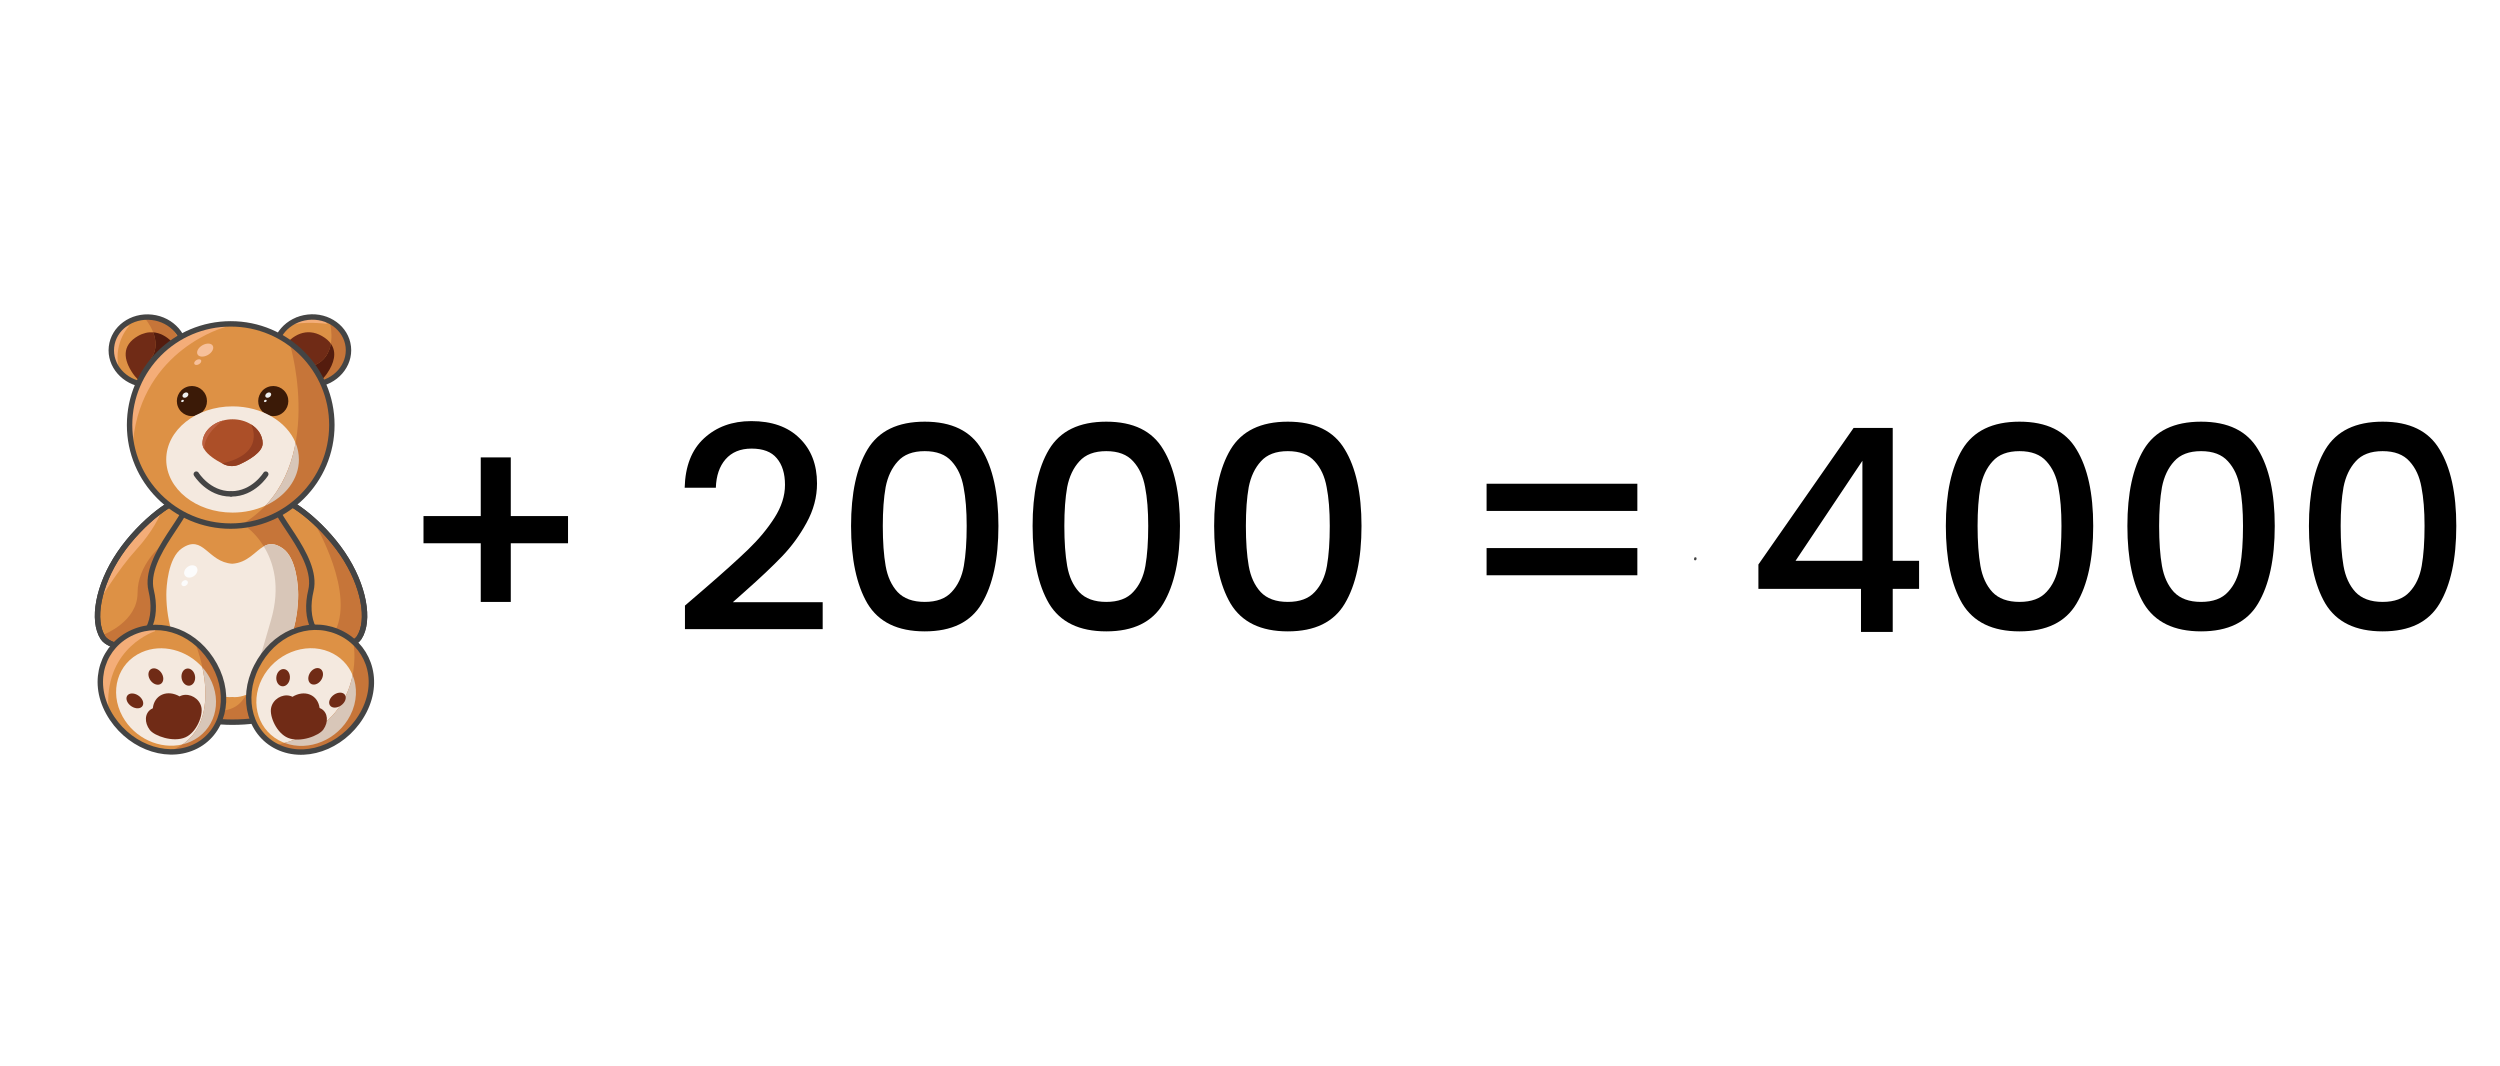 <svg width="8822" height="3760" viewBox="0 0 8822 3760" fill="none" xmlns="http://www.w3.org/2000/svg">
<rect width="8822" height="3760" fill="white"/>
<path d="M5982.12 1977.35C5981.83 1977.35 5981.54 1977.33 5981.25 1977.27C5979.03 1976.85 5977.57 1974.97 5977.91 1972.97C5978.24 1970.94 5978.38 1969.82 5978.38 1969.82C5978.6 1967.8 5980.58 1966.29 5982.82 1966.39C5985.08 1966.49 5986.88 1968.16 5986.88 1970.2C5986.88 1971.64 5986.65 1973.11 5986.23 1974.55C5985.73 1976.21 5984.01 1977.35 5982.12 1977.35Z" fill="#444444"/>
<path d="M2004.45 1917H1802.45V2124H1696.45V1917H1494.45V1821H1696.45V1614H1802.45V1821H2004.45V1917ZM2489.08 2075C2553.08 2019.67 2603.41 1974.33 2640.08 1939C2677.41 1903 2708.41 1865.67 2733.08 1827C2757.74 1788.33 2770.08 1749.67 2770.08 1711C2770.08 1671 2760.41 1639.67 2741.08 1617C2722.41 1594.33 2692.74 1583 2652.08 1583C2612.74 1583 2582.08 1595.67 2560.08 1621C2538.74 1645.67 2527.41 1679 2526.08 1721H2416.08C2418.08 1645 2440.74 1587 2484.08 1547C2528.08 1506.33 2583.74 1486 2651.08 1486C2723.74 1486 2780.41 1506 2821.08 1546C2862.41 1586 2883.08 1639.33 2883.08 1706C2883.08 1754 2870.74 1800.33 2846.08 1845C2822.08 1889 2793.08 1928.67 2759.08 1964C2725.74 1998.67 2683.08 2039 2631.08 2085L2586.08 2125H2903.08V2220H2417.08V2137L2489.08 2075ZM3003.23 1856C3003.23 1740.67 3022.56 1650.67 3061.23 1586C3100.56 1520.67 3167.89 1488 3263.23 1488C3358.56 1488 3425.56 1520.67 3464.23 1586C3503.56 1650.67 3523.23 1740.67 3523.23 1856C3523.23 1972.67 3503.56 2064 3464.23 2130C3425.56 2195.33 3358.56 2228 3263.23 2228C3167.89 2228 3100.56 2195.33 3061.23 2130C3022.56 2064 3003.23 1972.67 3003.23 1856ZM3411.23 1856C3411.23 1802 3407.56 1756.33 3400.23 1719C3393.56 1681.67 3379.56 1651.33 3358.23 1628C3336.89 1604 3305.23 1592 3263.23 1592C3221.23 1592 3189.56 1604 3168.23 1628C3146.89 1651.33 3132.56 1681.67 3125.23 1719C3118.56 1756.33 3115.23 1802 3115.23 1856C3115.23 1912 3118.56 1959 3125.23 1997C3131.89 2035 3145.89 2065.67 3167.23 2089C3189.23 2112.33 3221.23 2124 3263.23 2124C3305.23 2124 3336.89 2112.33 3358.23 2089C3380.23 2065.67 3394.56 2035 3401.23 1997C3407.89 1959 3411.23 1912 3411.23 1856ZM3643.85 1856C3643.85 1740.67 3663.18 1650.67 3701.85 1586C3741.18 1520.67 3808.52 1488 3903.85 1488C3999.18 1488 4066.18 1520.67 4104.85 1586C4144.18 1650.67 4163.85 1740.67 4163.85 1856C4163.85 1972.67 4144.18 2064 4104.85 2130C4066.18 2195.33 3999.18 2228 3903.85 2228C3808.52 2228 3741.18 2195.33 3701.85 2130C3663.18 2064 3643.85 1972.67 3643.85 1856ZM4051.85 1856C4051.85 1802 4048.18 1756.33 4040.85 1719C4034.18 1681.67 4020.18 1651.33 3998.85 1628C3977.52 1604 3945.85 1592 3903.85 1592C3861.85 1592 3830.18 1604 3808.85 1628C3787.52 1651.33 3773.18 1681.67 3765.85 1719C3759.18 1756.33 3755.85 1802 3755.85 1856C3755.85 1912 3759.18 1959 3765.85 1997C3772.52 2035 3786.52 2065.67 3807.85 2089C3829.85 2112.33 3861.85 2124 3903.85 2124C3945.85 2124 3977.52 2112.33 3998.85 2089C4020.85 2065.67 4035.18 2035 4041.85 1997C4048.52 1959 4051.85 1912 4051.85 1856ZM4284.48 1856C4284.48 1740.67 4303.81 1650.67 4342.48 1586C4381.81 1520.67 4449.14 1488 4544.48 1488C4639.81 1488 4706.81 1520.67 4745.48 1586C4784.81 1650.67 4804.48 1740.67 4804.48 1856C4804.48 1972.67 4784.81 2064 4745.48 2130C4706.81 2195.33 4639.81 2228 4544.48 2228C4449.14 2228 4381.81 2195.33 4342.48 2130C4303.81 2064 4284.48 1972.67 4284.48 1856ZM4692.48 1856C4692.48 1802 4688.81 1756.33 4681.48 1719C4674.81 1681.67 4660.81 1651.33 4639.48 1628C4618.14 1604 4586.48 1592 4544.48 1592C4502.48 1592 4470.81 1604 4449.48 1628C4428.14 1651.33 4413.81 1681.67 4406.48 1719C4399.81 1756.33 4396.48 1802 4396.48 1856C4396.48 1912 4399.81 1959 4406.48 1997C4413.14 2035 4427.14 2065.67 4448.48 2089C4470.48 2112.33 4502.48 2124 4544.48 2124C4586.48 2124 4618.14 2112.33 4639.48 2089C4661.48 2065.67 4675.81 2035 4682.48 1997C4689.14 1959 4692.48 1912 4692.48 1856ZM5777.87 1707V1803H5245.87V1707H5777.87ZM5777.87 1934V2030H5245.87V1934H5777.87ZM6205.05 2078V1992L6541.05 1510H6679.05V1979H6772.05V2078H6679.05V2230H6567.05V2078H6205.05ZM6572.05 1626L6336.05 1979H6572.05V1626ZM6866.51 1856C6866.51 1740.67 6885.84 1650.67 6924.51 1586C6963.84 1520.67 7031.17 1488 7126.51 1488C7221.84 1488 7288.84 1520.67 7327.51 1586C7366.84 1650.67 7386.51 1740.67 7386.51 1856C7386.51 1972.67 7366.84 2064 7327.51 2130C7288.84 2195.33 7221.84 2228 7126.51 2228C7031.17 2228 6963.84 2195.33 6924.51 2130C6885.84 2064 6866.51 1972.67 6866.51 1856ZM7274.51 1856C7274.51 1802 7270.84 1756.33 7263.51 1719C7256.84 1681.67 7242.84 1651.33 7221.51 1628C7200.17 1604 7168.51 1592 7126.51 1592C7084.51 1592 7052.84 1604 7031.51 1628C7010.17 1651.33 6995.84 1681.67 6988.51 1719C6981.84 1756.33 6978.51 1802 6978.51 1856C6978.51 1912 6981.84 1959 6988.51 1997C6995.17 2035 7009.17 2065.67 7030.51 2089C7052.51 2112.33 7084.51 2124 7126.51 2124C7168.51 2124 7200.17 2112.33 7221.51 2089C7243.51 2065.67 7257.84 2035 7264.51 1997C7271.17 1959 7274.51 1912 7274.51 1856ZM7507.13 1856C7507.13 1740.67 7526.47 1650.67 7565.13 1586C7604.47 1520.67 7671.8 1488 7767.13 1488C7862.47 1488 7929.47 1520.67 7968.13 1586C8007.47 1650.67 8027.13 1740.67 8027.13 1856C8027.13 1972.67 8007.47 2064 7968.13 2130C7929.47 2195.33 7862.47 2228 7767.13 2228C7671.8 2228 7604.47 2195.33 7565.13 2130C7526.47 2064 7507.13 1972.67 7507.13 1856ZM7915.13 1856C7915.13 1802 7911.47 1756.33 7904.13 1719C7897.47 1681.67 7883.47 1651.33 7862.13 1628C7840.8 1604 7809.13 1592 7767.13 1592C7725.13 1592 7693.47 1604 7672.13 1628C7650.8 1651.33 7636.47 1681.67 7629.13 1719C7622.47 1756.33 7619.13 1802 7619.13 1856C7619.13 1912 7622.47 1959 7629.13 1997C7635.8 2035 7649.8 2065.67 7671.13 2089C7693.13 2112.33 7725.13 2124 7767.13 2124C7809.13 2124 7840.8 2112.33 7862.13 2089C7884.13 2065.67 7898.47 2035 7905.13 1997C7911.8 1959 7915.13 1912 7915.13 1856ZM8147.76 1856C8147.76 1740.67 8167.09 1650.67 8205.76 1586C8245.09 1520.67 8312.42 1488 8407.76 1488C8503.09 1488 8570.09 1520.67 8608.76 1586C8648.09 1650.67 8667.76 1740.67 8667.76 1856C8667.76 1972.67 8648.09 2064 8608.76 2130C8570.09 2195.33 8503.09 2228 8407.76 2228C8312.42 2228 8245.09 2195.33 8205.76 2130C8167.09 2064 8147.76 1972.67 8147.76 1856ZM8555.76 1856C8555.76 1802 8552.09 1756.33 8544.76 1719C8538.09 1681.67 8524.09 1651.33 8502.76 1628C8481.42 1604 8449.76 1592 8407.76 1592C8365.76 1592 8334.09 1604 8312.76 1628C8291.42 1651.33 8277.09 1681.67 8269.76 1719C8263.09 1756.33 8259.76 1802 8259.76 1856C8259.76 1912 8263.09 1959 8269.76 1997C8276.42 2035 8290.42 2065.67 8311.76 2089C8333.76 2112.33 8365.76 2124 8407.76 2124C8449.76 2124 8481.42 2112.33 8502.76 2089C8524.76 2065.67 8539.09 2035 8545.76 1997C8552.42 1959 8555.76 1912 8555.76 1856Z" fill="black"/>
<path d="M651.793 1252.82C659.114 1187.29 607.208 1127.7 535.856 1119.73C464.504 1111.76 400.727 1158.43 393.406 1223.97C386.084 1289.51 437.99 1349.1 509.342 1357.06C580.694 1365.03 644.471 1318.36 651.793 1252.82Z" fill="#DD9145"/>
<path d="M607.68 1361.73C564.572 1386.4 502.522 1367.01 469.137 1318.46C435.696 1269.86 428.389 1219.17 486.729 1185.79C505.164 1175.29 523.262 1171.35 540.404 1172.65C564.347 1174.39 586.547 1186.36 605.263 1204.96C612.513 1212.09 619.202 1220.24 625.328 1229.12C658.769 1277.67 650.845 1337.06 607.68 1361.73Z" fill="#702B16"/>
<path d="M513.484 1126C513.484 1126 575.309 1199.05 535.966 1260.86C496.623 1322.67 592.17 1215.91 592.17 1215.91L625.892 1187.81L597.79 1142.86L529.84 1114.88L513.484 1126Z" fill="#C67539"/>
<path d="M605.255 1204.96L592.159 1215.92C592.159 1215.92 496.613 1322.68 535.955 1260.87C555.008 1230.92 550.344 1198.27 540.396 1172.65C564.339 1174.39 586.539 1186.36 605.255 1204.96Z" fill="#541C0E"/>
<path d="M1113.16 1356.76C1184.51 1348.79 1236.42 1289.2 1229.1 1223.67C1221.78 1158.13 1158 1111.46 1086.65 1119.43C1015.3 1127.39 963.389 1186.98 970.71 1252.52C978.032 1318.06 1041.81 1364.73 1113.16 1356.76Z" fill="#DD9145"/>
<path d="M457.284 1148.48C457.284 1148.48 401.08 1204.67 417.941 1294.58L384.219 1249.63L406.7 1165.34L457.284 1148.48Z" fill="#F4AD78"/>
<path d="M1154.2 1142.86C1154.2 1142.86 1064.27 1131.62 1024.93 1148.48C985.584 1165.34 1047.41 1120.39 1047.41 1120.39L1141.16 1122.97L1154.2 1142.86Z" fill="#F4AD78"/>
<path d="M1153.81 1318.46C1147.01 1328.3 1139.02 1336.95 1130.26 1344.31C1095.92 1373.08 1049.55 1381.4 1015.21 1361.73C972.042 1337.06 964.174 1277.67 997.559 1229.12C1030.94 1180.51 1082.31 1155 1136.16 1185.79C1150.27 1193.83 1160.49 1202.93 1167.46 1212.71C1189.5 1243.5 1179.15 1281.6 1153.81 1318.46Z" fill="#702B16"/>
<path d="M1165.09 1142.86C1165.09 1142.86 1193.53 1255.25 1109.22 1288.96C1024.91 1322.68 1154.18 1350.77 1154.18 1350.77L1228.03 1272.44L1222.41 1182.65L1165.09 1142.86Z" fill="#C67539"/>
<path d="M1153.8 1318.46C1147 1328.29 1139.02 1336.95 1130.26 1344.31C1097.49 1334.14 1049.15 1312.95 1109.23 1288.96C1147.34 1273.73 1162.4 1242.43 1167.46 1212.71C1189.49 1243.5 1179.15 1281.6 1153.8 1318.46Z" fill="#541C0E"/>
<path d="M651.793 1252.82C659.114 1187.29 607.208 1127.7 535.856 1119.73C464.504 1111.76 400.727 1158.43 393.406 1223.97C386.084 1289.51 437.99 1349.1 509.342 1357.06C580.694 1365.03 644.471 1318.36 651.793 1252.82Z" stroke="#444444" stroke-width="19.123" stroke-miterlimit="10"/>
<path d="M1113.16 1356.76C1184.51 1348.79 1236.42 1289.2 1229.1 1223.67C1221.78 1158.13 1158 1111.46 1086.65 1119.43C1015.3 1127.39 963.389 1186.98 970.71 1252.52C978.032 1318.06 1041.81 1364.73 1113.16 1356.76Z" stroke="#444444" stroke-width="19.123" stroke-miterlimit="10"/>
<path d="M1267.4 2250.11C1255.71 2268.2 1225.92 2277.64 1219.74 2277.76C1205.74 2277.92 1193.04 2276.63 1181.46 2274.05C1160.27 2381.04 1108.79 2467.68 1007.85 2513.37C957.937 2535.95 896 2548.48 819.619 2548.48C796.238 2548.48 774.038 2547.02 753.074 2544.21C586.373 2521.96 493.693 2414.41 460.195 2271.07C445.863 2275.62 429.508 2277.98 410.904 2277.76C404.722 2277.64 374.99 2268.2 363.243 2250.11C324.407 2190.04 345.371 2066.81 421.471 1954.21C498.807 1839.8 626.84 1746.13 653.199 1767.09C653.537 1767.43 653.874 1767.71 654.211 1768.05C704.964 1739.5 761.448 1723.88 819.619 1725.68C875.879 1727.36 929.442 1742.09 977.497 1767.09C1003.91 1746.19 1131.89 1839.86 1209.17 1954.21C1285.27 2066.81 1306.23 2190.04 1267.4 2250.11Z" fill="#DD9145"/>
<path d="M533.531 2083.96C556.968 2181.06 525.662 2279.33 410.894 2277.76C404.712 2277.65 374.98 2268.21 363.233 2250.11C343.73 2220 339.347 2173.98 349.351 2121.38C349.351 2121.38 349.351 2121.38 349.407 2121.32C359.299 2069.07 383.523 2010.35 421.46 1954.21C453.497 1906.84 494.244 1863.01 532.856 1829.41C587.43 1781.87 637.733 1754.85 653.189 1767.1C692.7 1798.62 503.405 1959.32 533.531 2083.96Z" fill="#DD9145"/>
<path d="M1153.62 2158.46L1007.83 2513.37C957.919 2535.96 895.982 2548.49 819.601 2548.49C796.22 2548.49 774.02 2547.03 753.056 2544.22C752.719 2525.56 761.936 2510.95 788.858 2507.3C878.784 2495.11 890.024 2412.79 955.783 2190.04C1021.6 1967.3 873.164 1862.11 873.164 1862.11L998.105 1805.47L1109.22 1956.23L1153.62 2158.46Z" fill="#C67539"/>
<path d="M1267.4 2250.1C1255.71 2268.2 1225.92 2277.64 1219.74 2277.75C1198.66 2278.03 1180.39 2274.94 1164.83 2269.1C1095.36 2243.3 1078.05 2163.23 1097.16 2083.95C1127.23 1959.31 937.931 1798.61 977.442 1767.08C994.36 1753.65 1053.04 1787.31 1113.34 1843.33C1147.12 1874.75 1181.41 1913.12 1209.17 1954.2C1285.27 2066.81 1306.24 2190.03 1267.4 2250.1Z" fill="#DD9145"/>
<path d="M571.428 1923.25C571.428 1923.25 485.38 1991.36 485.38 2092.5C485.38 2193.64 367.352 2238.6 367.352 2238.6L395.454 2283.55L493.192 2222.3L535.963 2204.88L536.357 2090.48L531.692 2031.08L571.428 1923.25Z" fill="#C67539"/>
<path d="M564.064 1817.16C564.064 1817.16 541.583 1873.35 479.758 1940.78C418.89 2007.14 351.501 2117.84 349.422 2121.32C359.314 2069.06 383.537 2010.34 421.475 1954.21C453.511 1906.84 494.259 1863.01 532.871 1829.41L564.064 1817.16Z" fill="#F4AD78"/>
<path d="M1267.4 2250.11C1255.71 2268.21 1225.92 2277.65 1219.74 2277.76C1198.66 2278.04 1180.4 2274.95 1164.83 2269.11C1166.23 2259.78 1170.05 2249.66 1176.69 2238.59C1260.99 2098.11 1109.24 1845.25 1109.24 1845.25L1113.34 1843.34C1147.12 1874.76 1181.41 1913.13 1209.17 1954.21C1285.27 2066.82 1306.24 2190.04 1267.4 2250.11Z" fill="#C67539"/>
<path d="M1052.25 2097.94C1052.25 2266.4 959.683 2415.25 869.25 2451.61C855.48 2457.12 841.823 2460.04 828.503 2460.04C825.524 2460.04 822.545 2459.87 819.622 2459.59C819.566 2459.59 819.566 2459.59 819.566 2459.59C717.106 2469.93 586.938 2297.7 586.938 2097.94C586.938 2071.14 592.614 1968.7 641.849 1934.93C717.556 1883.01 732.225 1983.54 819.622 1989.33C874.14 1985.73 900.331 1945.22 930.737 1927.91C949.06 1917.46 968.9 1915.43 997.339 1934.93C1046.63 1968.7 1052.25 2071.14 1052.25 2097.94Z" fill="#F4E9DF"/>
<path d="M1209.11 1954.21C1131.83 1839.86 1003.85 1746.19 977.436 1767.09C929.381 1742.09 875.818 1727.36 819.558 1725.68C761.443 1723.88 704.959 1739.5 654.15 1768.05C653.813 1767.71 653.532 1767.43 653.138 1767.09C626.779 1746.07 498.746 1839.8 421.41 1954.15C345.31 2066.76 324.289 2189.99 363.183 2250.05C374.873 2268.15 404.661 2277.59 410.843 2277.7C429.447 2277.98 445.802 2275.56 460.134 2271.01C497.847 2432.39 610.592 2548.43 819.558 2548.43C1050.44 2548.43 1149.76 2433.86 1181.46 2273.99C1193.03 2276.58 1205.74 2277.87 1219.73 2277.7C1225.91 2277.59 1255.64 2268.15 1267.39 2250.05C1306.23 2190.04 1285.21 2066.81 1209.11 1954.21Z" stroke="#444444" stroke-width="19.123" stroke-miterlimit="10"/>
<path d="M533.479 2083.96C556.916 2181.05 525.61 2279.33 410.842 2277.76C404.659 2277.65 374.928 2268.21 363.181 2250.11C324.344 2190.05 345.308 2066.82 421.408 1954.21C498.689 1839.81 626.777 1746.13 653.137 1767.15C692.648 1798.62 503.41 1959.32 533.479 2083.96Z" stroke="#444444" stroke-width="19.123" stroke-miterlimit="10"/>
<path d="M1097.1 2083.96C1073.66 2181.05 1104.97 2279.33 1219.74 2277.76C1225.92 2277.65 1255.65 2268.21 1267.4 2250.11C1306.24 2190.05 1285.27 2066.82 1209.17 1954.21C1131.89 1839.81 1003.8 1746.13 977.444 1767.15C937.932 1798.62 1127.17 1959.32 1097.1 2083.96Z" stroke="#444444" stroke-width="19.123" stroke-miterlimit="10"/>
<path d="M683.273 2637.05C655.002 2649.63 624.371 2654.69 593.515 2652.95C511.626 2648.51 428.163 2596.76 382.751 2513.88C382.582 2513.54 382.357 2513.15 382.189 2512.81C320.477 2398.97 364.99 2277.48 468.068 2231.57C493.135 2220.39 519.326 2214.71 545.573 2214.15C598.293 2213.03 651.068 2232.47 694.626 2269.56C718.906 2290.07 740.264 2316.08 757.238 2346.99C819.793 2461.06 786.688 2590.91 683.273 2637.05Z" fill="#DD9145"/>
<path d="M672.426 2617.21C663.265 2621.31 653.822 2624.51 644.268 2626.82C565.076 2645.92 474.869 2605.75 432.323 2528.09C384.606 2440.99 414.675 2339.74 499.543 2301.92C571.596 2269.83 660.005 2293.72 714.241 2355.02C723.909 2365.92 732.452 2377.95 739.646 2391.09C787.419 2478.19 757.294 2579.39 672.426 2617.21Z" fill="#F4E9DF"/>
<path d="M643.127 2453.58C639.755 2454.54 636.664 2455.77 633.742 2457.4C613.565 2445.83 590.802 2442.85 571.692 2451.33C552.639 2459.82 541.455 2477.97 539.319 2499.38C537.183 2500.28 535.104 2501.34 533.137 2502.58C510.262 2517.3 508.913 2549.61 528.528 2575.68C544.546 2596.98 611.541 2620.86 654.313 2601.81C693.318 2584.45 717.542 2525.06 710.404 2494.66C703.098 2463.86 669.993 2446.16 643.127 2453.58Z" fill="#702B16"/>
<path d="M492.35 2457.56C505.895 2469.14 509.549 2485.55 500.388 2494.26C491.283 2502.97 472.904 2500.61 459.302 2489.03C445.757 2477.46 442.104 2461.05 451.266 2452.34C460.427 2443.63 478.805 2445.99 492.35 2457.56Z" fill="#702B16"/>
<path d="M1052.23 2097.95C1052.23 2266.41 959.659 2415.26 869.227 2451.61C897.272 2403.46 917.112 2321.03 955.78 2190.04C991.807 2068.11 963.649 1981.41 930.713 1927.91C949.036 1917.46 968.876 1915.44 997.315 1934.94C1046.61 1968.71 1052.23 2071.14 1052.23 2097.95Z" fill="#D8C6B8"/>
<path d="M669.092 2419.52C682.196 2417.52 690.763 2402.4 688.228 2385.74C685.693 2369.08 673.016 2357.19 659.912 2359.19C646.809 2361.18 638.243 2376.3 640.778 2392.96C643.313 2409.62 655.989 2421.51 669.092 2419.52Z" fill="#702B16"/>
<path d="M571.537 2377.73C579.799 2392.84 576.877 2409.36 564.961 2414.65C553.046 2419.93 536.691 2412 528.429 2396.95C520.167 2381.83 523.089 2365.31 535.004 2360.03C546.919 2354.75 563.275 2362.61 571.537 2377.73Z" fill="#702B16"/>
<path d="M1285.26 2508.59C1226.52 2624.35 1093.83 2683.07 988.95 2639.74C982.149 2636.93 975.686 2633.79 969.447 2630.3C879.633 2579.84 850.463 2460.1 905.431 2351.82C964.22 2236.12 1085.79 2185.44 1190.67 2228.7C1221.47 2241.46 1247.43 2260.84 1267.22 2284.89C1314.76 2342.6 1326.79 2426.89 1285.26 2508.59Z" fill="#DD9145"/>
<path d="M1236.21 2524.15C1192.2 2610.74 1089.23 2653.62 1004.08 2621.59C1002.4 2621.03 1000.77 2620.35 999.138 2619.68C913.09 2584.16 879.648 2483.75 924.499 2395.48C969.293 2307.14 1075.46 2264.38 1161.51 2299.89C1201.02 2316.25 1229.46 2346.2 1244.3 2382.44C1261.83 2425.09 1260.49 2476.39 1236.21 2524.15Z" fill="#F4E9DF"/>
<path d="M1285.27 2508.59C1226.54 2624.35 1093.84 2683.07 988.964 2639.74C982.163 2636.93 975.7 2633.79 969.461 2630.3C974.575 2628.95 979.971 2627.66 985.591 2626.31C1294.71 2553.27 1248.34 2277.76 1248.34 2277.76L1267.23 2284.9C1314.78 2342.6 1326.81 2426.89 1285.27 2508.59Z" fill="#C67539"/>
<path d="M683.265 2637.04C654.995 2649.63 624.364 2654.68 593.508 2652.94C596.655 2651.59 599.915 2650.19 603.4 2648.78C811.354 2564.5 689.167 2270.73 689.167 2270.73L694.619 2269.55C718.899 2290.06 740.256 2316.08 757.23 2346.98C819.785 2461.05 786.681 2590.91 683.265 2637.04Z" fill="#C67539"/>
<path d="M672.432 2617.21C663.27 2621.31 653.828 2624.52 644.273 2626.82C738.19 2561.53 731.951 2437.96 714.247 2355.02C723.914 2365.92 732.457 2377.95 739.651 2391.1C787.425 2478.19 757.3 2579.39 672.432 2617.21Z" fill="#D8C6B8"/>
<path d="M381.964 2490.89C382.245 2498.65 382.357 2505.95 382.189 2512.81C320.477 2398.97 364.99 2277.48 468.068 2231.57C493.135 2220.39 519.326 2214.72 545.573 2214.15L547.203 2227.36C547.203 2227.36 374.095 2282.48 381.964 2490.89Z" fill="#F4AD78"/>
<path d="M1236.2 2524.15C1192.19 2610.74 1089.23 2653.62 1004.08 2621.59C1172.91 2575.12 1227.83 2465.49 1244.29 2382.44C1261.83 2425.09 1260.48 2476.39 1236.2 2524.15Z" fill="#D8C6B8"/>
<path d="M1022.97 2393.06C1021.56 2409.86 1009.7 2422.72 996.495 2421.83C983.287 2420.93 973.677 2406.6 975.082 2389.8C976.487 2373 988.346 2360.13 1001.55 2361.03C1014.82 2361.93 1024.37 2376.25 1022.97 2393.06Z" fill="#702B16"/>
<path d="M1092.04 2377.61C1084.28 2392.89 1087.77 2409.36 1099.79 2414.36C1111.88 2419.36 1127.95 2410.99 1135.71 2395.65C1143.47 2380.36 1139.98 2363.9 1127.95 2358.9C1115.87 2353.9 1099.79 2362.27 1092.04 2377.61Z" fill="#702B16"/>
<path d="M757.225 2346.99C819.78 2461.11 786.676 2590.97 683.26 2637.04C579.845 2683.12 445.293 2628 382.738 2513.87C320.183 2399.75 364.641 2277.65 468.056 2231.57C571.471 2185.49 694.67 2232.86 757.225 2346.99Z" stroke="#444444" stroke-width="19.123" stroke-miterlimit="10"/>
<path d="M905.439 2351.82C846.65 2467.57 884.081 2596.47 988.958 2639.74C1093.83 2683.01 1226.53 2624.29 1285.27 2508.59C1344.05 2392.84 1295.55 2271.97 1190.67 2228.7C1085.74 2185.44 964.172 2236.12 905.439 2351.82Z" stroke="#444444" stroke-width="19.123" stroke-miterlimit="10"/>
<path opacity="0.84" d="M821.42 1787.88C957.781 1787.88 1068.32 1711.63 1068.32 1617.56C1068.32 1523.5 957.781 1447.25 821.42 1447.25C685.059 1447.25 574.516 1523.5 574.516 1617.56C574.516 1711.63 685.059 1787.88 821.42 1787.88Z" fill="url(#paint0_radial_1413_207)"/>
<path d="M1171.06 1499.68C1171.06 1686.4 1027.63 1839.58 844.912 1855.14C834.795 1856.04 824.51 1856.49 814.168 1856.49C675.176 1856.49 554.675 1777.04 495.829 1661.06C482.79 1635.49 472.786 1608.07 466.21 1579.36C460.364 1553.79 457.273 1527.1 457.273 1499.68C457.273 1314.98 597.615 1163.09 777.523 1144.72C777.58 1144.77 777.58 1144.72 777.58 1144.72C787.865 1143.71 798.263 1143.09 808.773 1142.92C810.572 1142.86 812.37 1142.86 814.168 1142.86C920.282 1142.86 1015.6 1189.17 1080.91 1262.72C1137 1325.71 1171.06 1408.7 1171.06 1499.68Z" fill="#DD9145"/>
<path d="M697.46 1464.5C724.616 1453.33 737.573 1422.27 726.4 1395.12C715.227 1367.97 684.155 1355.01 656.999 1366.18C629.842 1377.35 616.886 1408.42 628.059 1435.57C639.232 1462.72 670.304 1475.67 697.46 1464.5Z" fill="#3B1A07"/>
<path d="M984.546 1464.5C1011.7 1453.33 1024.66 1422.27 1013.49 1395.12C1002.31 1367.97 971.241 1355.01 944.084 1366.18C916.928 1377.35 903.972 1408.42 915.145 1435.57C926.318 1462.72 957.39 1475.67 984.546 1464.5Z" fill="#3B1A07"/>
<path d="M1054.77 1621.39C1054.77 1691.12 1007.28 1751.92 936.8 1784.18C902.572 1799.91 862.949 1808.84 820.683 1808.84C691.414 1808.84 586.594 1724.95 586.594 1621.39C586.594 1517.89 691.414 1433.99 820.683 1433.99C924.323 1433.99 1012.28 1487.94 1043.03 1562.67C1050.67 1581.16 1054.77 1600.88 1054.77 1621.39Z" fill="#F4E9DF"/>
<path d="M794.497 1154.1C794.497 1154.1 503.979 1231.08 469.414 1555.03C468.514 1563.68 467.446 1571.77 466.21 1579.36C460.364 1553.79 457.273 1527.1 457.273 1499.68C457.273 1314.98 597.615 1163.09 777.523 1144.72C777.58 1144.78 777.58 1144.72 777.58 1144.72C788.315 1150.68 794.497 1154.1 794.497 1154.1Z" fill="#F4AD78"/>
<path d="M1171.07 1499.68C1171.07 1686.4 1027.63 1839.58 844.914 1855.14C1159.49 1679.66 1024.94 1221.53 1024.94 1221.53C1024.94 1221.53 1054.61 1243.78 1080.91 1262.72C1137.01 1325.71 1171.07 1408.71 1171.07 1499.68Z" fill="#C67539"/>
<path d="M1054.78 1621.39C1054.78 1691.13 1007.28 1751.93 936.805 1784.18C997.393 1720.23 1028.7 1641.17 1043.03 1562.67C1050.67 1581.16 1054.78 1600.88 1054.78 1621.39Z" fill="#D8C6B8"/>
<path d="M926.896 1564.64C926.896 1595.99 877.998 1623.75 845.456 1638.75C827.19 1647.18 806.226 1646.62 788.297 1637.63C786.836 1636.9 785.375 1636.17 783.913 1635.38C761.151 1623.52 732.936 1605.71 720.684 1585.09C716.75 1578.51 714.445 1571.66 714.445 1564.64C714.445 1526.93 745.02 1494.96 787.454 1483.83C797.908 1481.08 809.037 1479.56 820.671 1479.56C845.232 1479.56 867.882 1486.25 885.867 1497.54H885.924C910.878 1513.11 926.896 1537.38 926.896 1564.64Z" fill="#AC4F28"/>
<path d="M814.168 1856.49C1011.28 1856.49 1171.06 1696.74 1171.06 1499.68C1171.06 1302.62 1011.28 1142.86 814.168 1142.86C617.061 1142.86 457.273 1302.62 457.273 1499.68C457.273 1696.74 617.061 1856.49 814.168 1856.49Z" stroke="#444444" stroke-width="19.123" stroke-miterlimit="10"/>
<path d="M692.648 1673.14C692.648 1673.14 735.42 1742.82 814.105 1742.82" stroke="#444444" stroke-width="19.123" stroke-miterlimit="10" stroke-linecap="round"/>
<path d="M937.816 1673.14C937.816 1673.14 895.045 1742.82 816.359 1742.82" stroke="#444444" stroke-width="19.123" stroke-miterlimit="10" stroke-linecap="round"/>
<path d="M1022.56 2455.32C1025.93 2456.17 1029.13 2457.35 1032.06 2458.86C1051.84 2446.78 1074.49 2443.19 1093.88 2451.17C1113.21 2459.14 1125.02 2476.96 1127.77 2498.31C1129.91 2499.15 1132.04 2500.16 1134.07 2501.34C1157.39 2515.45 1159.86 2547.7 1141.09 2574.28C1125.8 2596.03 1059.59 2621.65 1016.21 2603.78C976.638 2587.43 950.447 2528.77 956.629 2498.2C962.924 2467.12 995.466 2448.58 1022.56 2455.32Z" fill="#702B16"/>
<path d="M1173.8 2455.32C1160.65 2467.23 1157.56 2483.75 1166.95 2492.18C1176.33 2500.61 1194.66 2497.8 1207.81 2485.89C1220.96 2473.98 1224.05 2457.46 1214.66 2449.03C1205.28 2440.6 1187.01 2443.35 1173.8 2455.32Z" fill="#702B16"/>
<path d="M926.905 1564.63C926.905 1595.99 878.007 1623.74 845.465 1638.75C827.199 1647.18 806.235 1646.61 788.306 1637.62C786.845 1636.89 785.383 1636.16 783.922 1635.38C941.967 1599.69 885.876 1497.54 885.876 1497.54H885.932C910.887 1513.1 926.905 1537.38 926.905 1564.63Z" fill="#933E21"/>
<path d="M787.454 1483.83C787.454 1483.83 719.953 1527.21 720.684 1585.08C716.75 1578.51 714.445 1571.65 714.445 1564.63C714.445 1526.93 745.02 1494.95 787.454 1483.83Z" fill="#BC6040"/>
<path d="M951.338 1401.14C956.472 1397.59 958.489 1391.61 955.842 1387.78C953.196 1383.95 946.89 1383.72 941.756 1387.27C936.623 1390.81 934.606 1396.79 937.252 1400.62C939.898 1404.45 946.205 1404.68 951.338 1401.14Z" fill="#EFEFEF"/>
<path d="M937.984 1418.19C940.477 1416.93 941.736 1414.41 940.797 1412.55C939.858 1410.69 937.077 1410.21 934.584 1411.47C932.091 1412.73 930.831 1415.26 931.77 1417.12C932.709 1418.97 935.492 1419.45 937.984 1418.19Z" fill="#EFEFEF"/>
<path d="M659.096 1401.15C664.23 1397.6 666.246 1391.62 663.6 1387.79C660.954 1383.96 654.648 1383.73 649.514 1387.28C644.38 1390.82 642.364 1396.8 645.01 1400.63C647.656 1404.46 653.963 1404.69 659.096 1401.15Z" fill="#EFEFEF"/>
<path d="M645.719 1418.2C648.212 1416.94 649.471 1414.42 648.532 1412.56C647.593 1410.7 644.811 1410.22 642.318 1411.48C639.826 1412.74 638.566 1415.27 639.505 1417.13C640.444 1418.98 643.226 1419.46 645.719 1418.2Z" fill="#EFEFEF"/>
<path d="M733.848 1252.47C748.632 1243.93 756.214 1229.39 750.782 1219.98C745.35 1210.58 728.961 1209.87 714.176 1218.4C699.392 1226.94 691.81 1241.48 697.242 1250.89C702.674 1260.29 719.063 1261 733.848 1252.47Z" fill="#F7C09A"/>
<path d="M702.024 1285.31C708.503 1281.57 711.829 1275.2 709.455 1271.09C707.08 1266.98 699.903 1266.68 693.425 1270.41C686.947 1274.15 683.62 1280.52 685.995 1284.63C688.369 1288.74 695.546 1289.04 702.024 1285.31Z" fill="#F7C09A"/>
<path d="M684.847 2032.47C696.164 2024.28 700.177 2010.51 693.809 2001.71C687.442 1992.91 673.105 1992.41 661.788 2000.6C650.471 2008.78 646.459 2022.55 652.826 2031.35C659.194 2040.15 673.53 2040.65 684.847 2032.47Z" fill="#FCFCFC"/>
<path d="M657.208 2065.63C662.715 2061.64 664.658 2054.93 661.547 2050.63C658.436 2046.33 651.449 2046.07 645.942 2050.06C640.434 2054.04 638.491 2060.75 641.602 2065.05C644.713 2069.35 651.7 2069.61 657.208 2065.63Z" fill="#FCFCFC"/>
<defs>
<radialGradient id="paint0_radial_1413_207" cx="0" cy="0" r="1" gradientUnits="userSpaceOnUse" gradientTransform="translate(821.398 1617.58) scale(246.891 170.325)">
<stop stop-color="#3F1C00"/>
<stop offset="0.381" stop-color="#8C7766"/>
<stop offset="0.809" stop-color="#DED8D3"/>
<stop offset="1" stop-color="white"/>
</radialGradient>
</defs>
</svg>
